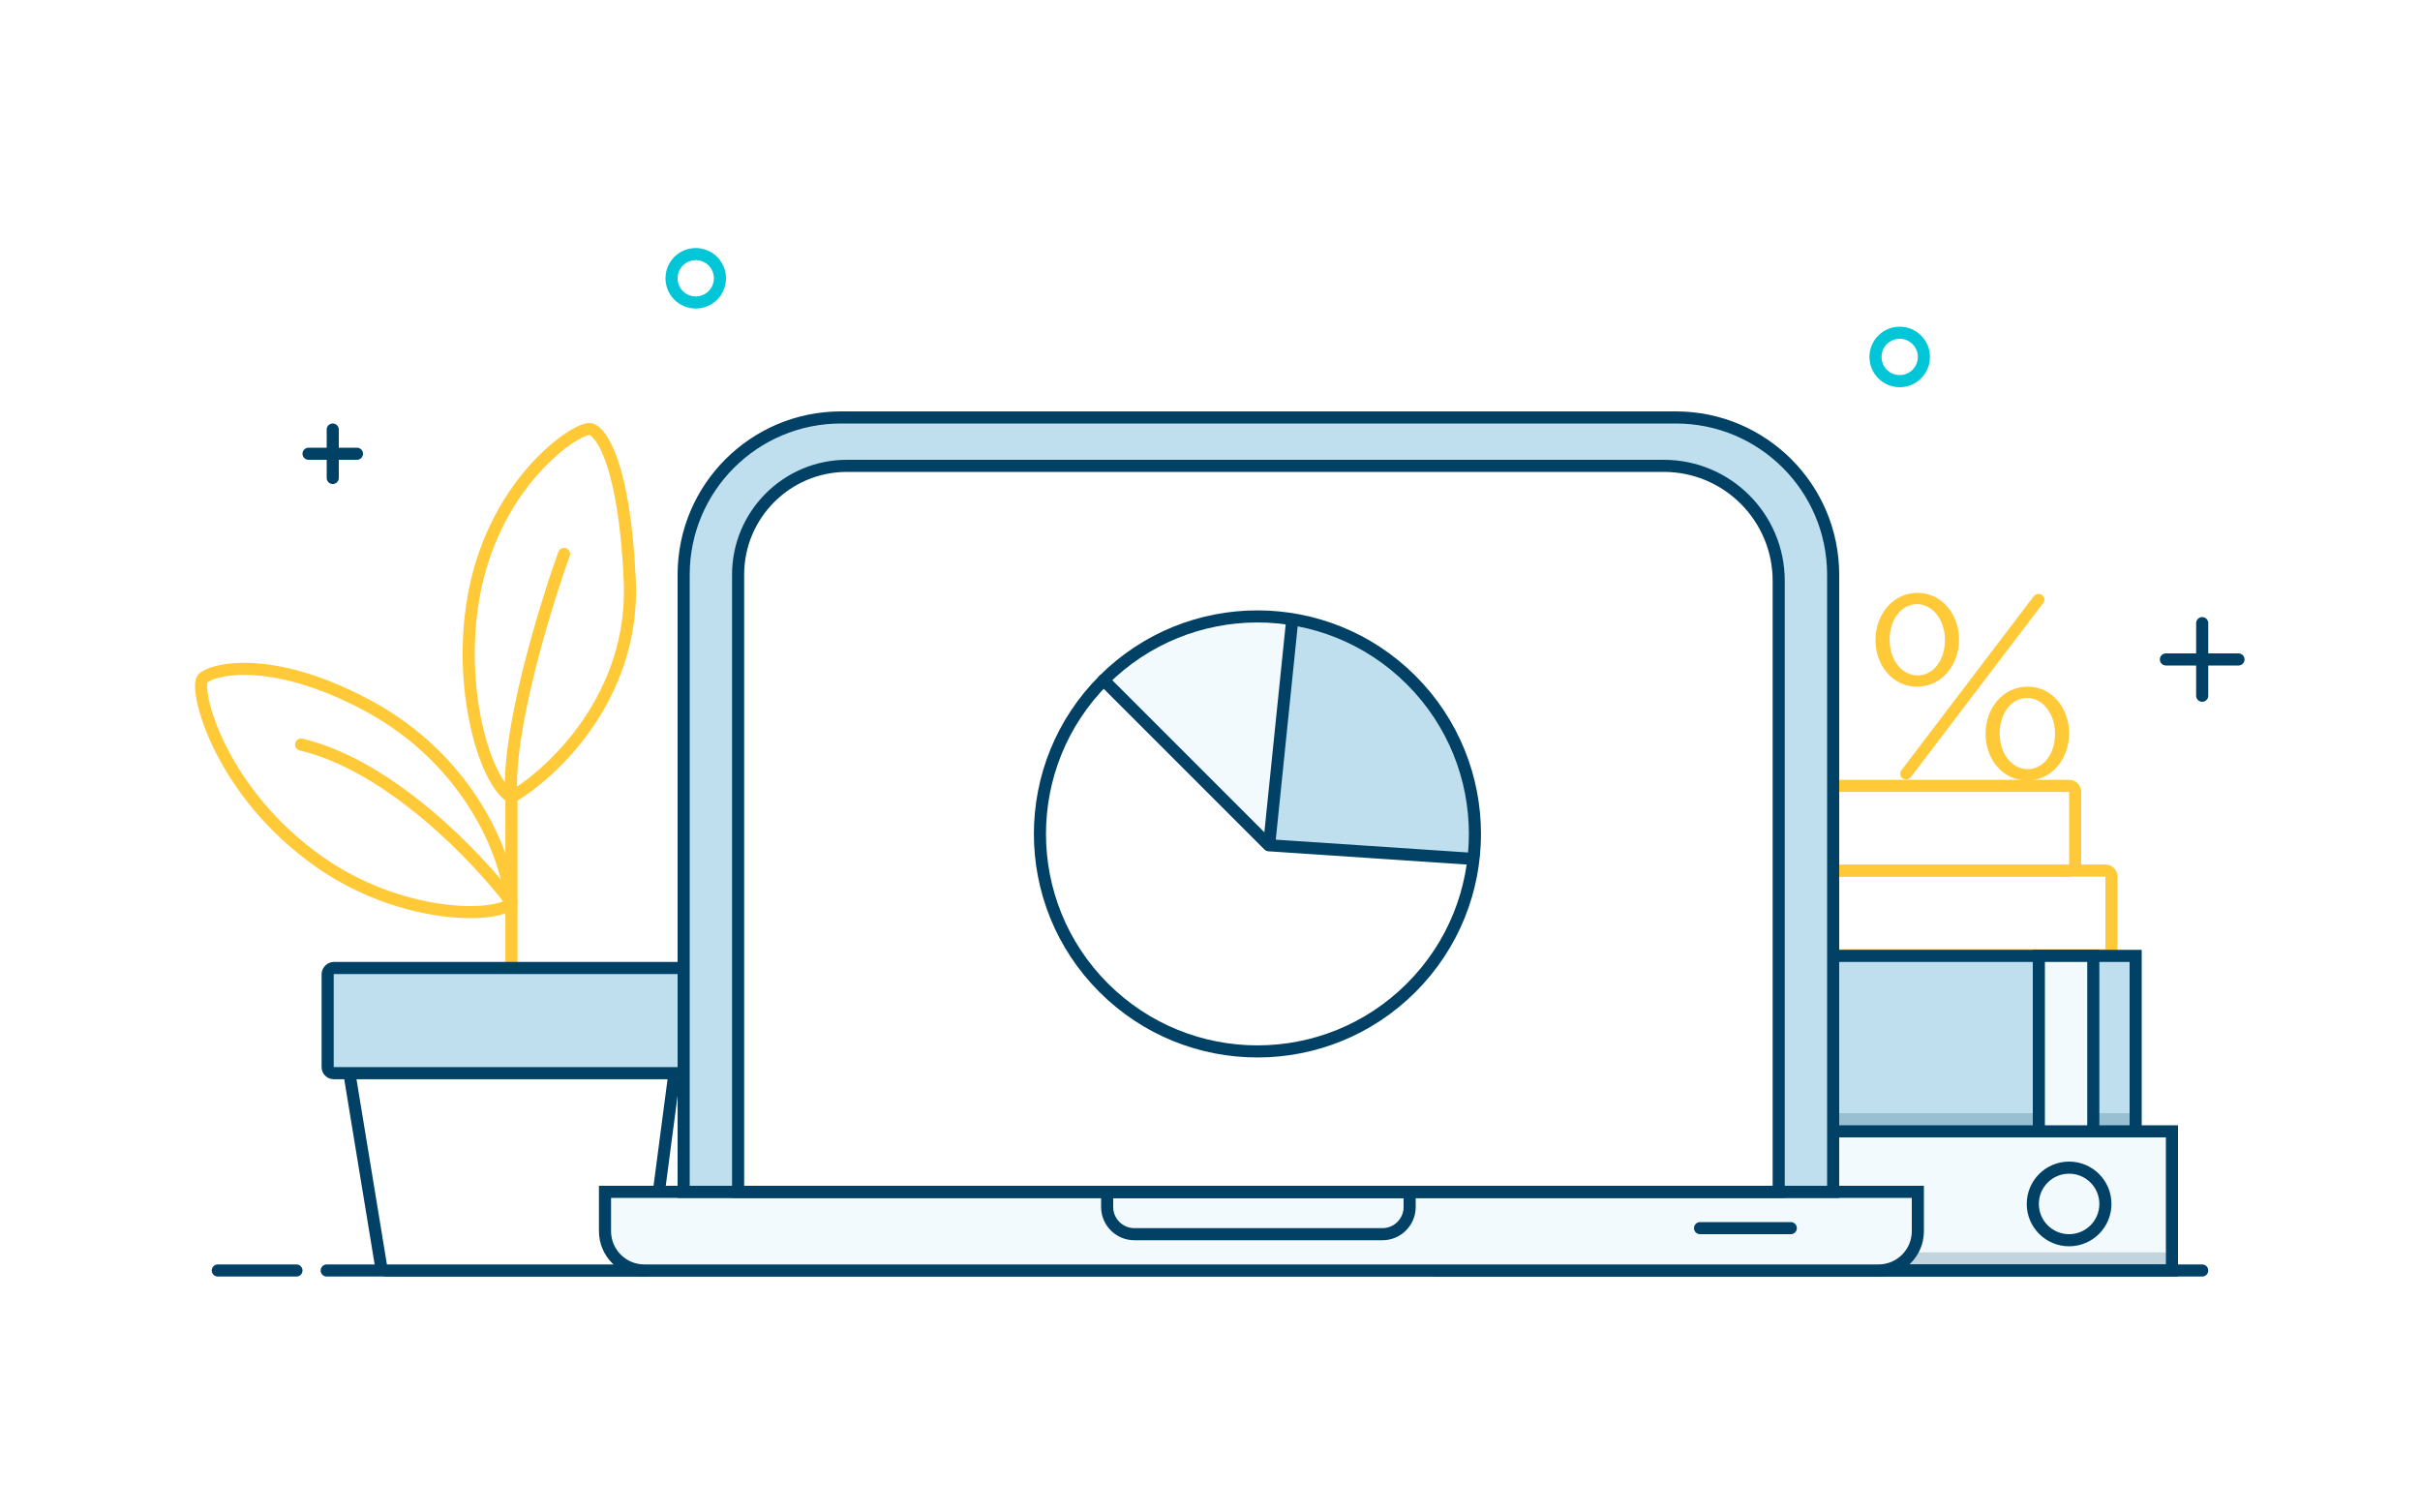 <svg width="400" height="250" viewBox="0 0 400 250" fill="none" xmlns="http://www.w3.org/2000/svg">
<rect width="400" height="250" fill="white"/>
<rect width="121" height="23" transform="matrix(-1 0 0 1 359 187)" fill="#F2FAFD" stroke="#004165" stroke-width="2"/>
<circle r="6" transform="matrix(-1 0 0 1 342 199)" fill="#F2FAFD" stroke="#004165" stroke-width="2"/>
<path opacity="0.2" fill-rule="evenodd" clip-rule="evenodd" d="M242 209.143C242 209.616 242.384 210 242.857 210H357.5C358.328 210 359 209.328 359 208.5V208.5C359 207.672 358.328 207 357.5 207H244.143C242.959 207 242 207.959 242 209.143V209.143Z" fill="#004165"/>
<path d="M364 210L54 210" stroke="#004165" stroke-width="2" stroke-linecap="round" stroke-linejoin="round"/>
<path d="M49 210H42.5H36" stroke="#004165" stroke-width="2" stroke-linecap="round" stroke-linejoin="round"/>
<path fill-rule="evenodd" clip-rule="evenodd" d="M119 46C119 48.209 117.21 50 115 50C112.791 50 111 48.209 111 46C111 43.79 112.791 42 115 42C117.21 42 119 43.79 119 46Z" stroke="#00C6D7" stroke-width="2" stroke-linecap="round" stroke-linejoin="round"/>
<path d="M364 103V115" stroke="#004165" stroke-width="2" stroke-linecap="round" stroke-linejoin="round"/>
<path d="M370 109H358" stroke="#004165" stroke-width="2" stroke-linecap="round" stroke-linejoin="round"/>
<path d="M55 79V71" stroke="#004165" stroke-width="2" stroke-linecap="round" stroke-linejoin="round"/>
<path d="M59 75H51" stroke="#004165" stroke-width="2" stroke-linecap="round" stroke-linejoin="round"/>
<path fill-rule="evenodd" clip-rule="evenodd" d="M318 59C318 61.209 316.21 63 314 63C311.791 63 310 61.209 310 59C310 56.79 311.791 55 314 55C316.21 55 318 56.79 318 59Z" stroke="#00C6D7" stroke-width="2" stroke-linecap="round" stroke-linejoin="round"/>
<path d="M84.539 158.929V131.766" stroke="#FFC937" stroke-width="2" stroke-linecap="round"/>
<path d="M84.538 131.766C91.419 127.783 104.964 115.035 104.095 95.912C103.226 76.79 99.387 71.285 97.576 70.923C95.403 70.489 80.913 80.006 78.02 100.258C75.847 115.469 80.555 129.593 84.538 131.766ZM84.538 131.766C83.669 121.336 89.971 100.621 93.23 91.567" stroke="#FFC937" stroke-width="2" stroke-linecap="round"/>
<path d="M60.636 116.555C77.526 125.563 83.964 141.49 84.436 149.427C80.707 152.012 65.649 151.399 53.031 142.631C36.23 130.957 32.111 113.957 33.474 112.21C34.61 110.754 44.339 107.864 60.636 116.555Z" stroke="#FFC937" stroke-width="2" stroke-linecap="round"/>
<path d="M84.539 149.15C79.106 141.907 64.547 126.551 49.771 123.074" stroke="#FFC937" stroke-width="2" stroke-linecap="round"/>
<path d="M111.345 178.403C111.423 177.804 110.957 177.273 110.353 177.273H58.905C58.288 177.273 57.818 177.826 57.918 178.435L62.966 209.162C63.045 209.645 63.463 210 63.953 210H106.315C106.817 210 107.241 209.628 107.306 209.13L111.345 178.403Z" fill="white" stroke="#004165" stroke-width="2" stroke-linecap="round"/>
<rect width="60.843" height="17.384" rx="1" transform="matrix(-1 0 0 1 115 160.001)" fill="#BFDEEE" stroke="#004165" stroke-width="2" stroke-linecap="round"/>
<rect x="296" y="157.896" width="14" height="53" rx="1" transform="rotate(-90 296 157.896)" fill="white" stroke="#FFC937" stroke-width="2"/>
<rect x="290" y="143.896" width="14" height="53" rx="1" transform="rotate(-90 290 143.896)" fill="white" stroke="#FFC937" stroke-width="2"/>
<path d="M316.857 113.5C321.025 113.5 323.804 109.82 323.804 105.75V105.663C323.804 101.68 321.07 98 316.947 98C312.779 98 310 101.68 310 105.75V105.837C310 109.863 312.734 113.5 316.857 113.5ZM314.078 127.918C314.078 128.437 314.527 128.827 315.064 128.827C315.423 128.827 315.692 128.654 315.916 128.351L337.742 99.645C337.877 99.472 337.922 99.299 337.922 99.082C337.922 98.563 337.473 98.173 336.936 98.173C336.577 98.173 336.308 98.346 336.084 98.649L314.258 127.355C314.123 127.528 314.078 127.701 314.078 127.918ZM335.053 129C339.221 129 342 125.32 342 121.25V121.163C342 117.18 339.266 113.5 335.143 113.5C330.975 113.5 328.196 117.18 328.196 121.25V121.337C328.196 125.363 330.93 129 335.053 129ZM316.947 111.638C314.437 111.638 312.331 109.17 312.331 105.75V105.663C312.331 102.503 314.213 99.862 316.857 99.862C319.367 99.862 321.473 102.373 321.473 105.75V105.837C321.473 109.084 319.591 111.638 316.947 111.638ZM335.143 127.138C332.633 127.138 330.527 124.67 330.527 121.25V121.163C330.527 118.003 332.409 115.362 335.053 115.362C337.563 115.362 339.669 117.873 339.669 121.25V121.337C339.669 124.584 337.787 127.138 335.143 127.138Z" fill="#FFC937"/>
<rect width="102" height="29" transform="matrix(-1 0 0 1 353 158)" fill="#BFDEEE" stroke="#004165" stroke-width="2"/>
<path opacity="0.2" fill-rule="evenodd" clip-rule="evenodd" d="M258 187H352V184H258V187Z" fill="#004165"/>
<rect width="9" height="29" transform="matrix(-1 0 0 1 346 158)" fill="#F2FAFD" stroke="#004165" stroke-width="2"/>
<path d="M308 197H109H100V203.5C100 207.09 102.91 210 106.5 210H109H308H310.5C314.09 210 317 207.09 317 203.5V197H308Z" fill="#F2FAFD"/>
<path d="M109 197H317V203.5C317 207.09 314.09 210 310.5 210H109M308 197H100V203.5C100 207.09 102.91 210 106.5 210H308" stroke="#004165" stroke-width="2"/>
<path d="M183 197H233V199.5C233 201.985 230.985 204 228.5 204H187.5C185.015 204 183 201.985 183 199.5V197Z" stroke="#004165" stroke-width="2"/>
<line x1="281" y1="203" x2="296" y2="203" stroke="#004165" stroke-width="2" stroke-linecap="round" stroke-linejoin="round"/>
<path d="M113 95C113 80.641 124.641 69 139 69H277C291.359 69 303 80.641 303 95V197H113V95Z" fill="#BFDEEE" stroke="#004165" stroke-width="2"/>
<path d="M122 95C122 85.059 130.059 77 140 77H275C285.493 77 294 85.507 294 96V197H122V95Z" fill="white" stroke="#004165" stroke-width="2"/>
<path d="M214 103.719C198.385 100.494 186.827 108.902 183 113.509L209.981 140L214 103.719Z" fill="#F2FAFD"/>
<path d="M243.617 142L209 139.706L213.694 103L223.082 105.868C224.451 106.632 228.245 108.965 232.469 112.176C237.75 116.191 241.27 124.794 243.031 129.956C244.439 134.085 244.008 139.706 243.617 142Z" fill="#BFDEEE"/>
<circle cx="207.841" cy="137.841" r="35.95" transform="rotate(-45 207.841 137.841)" stroke="#004165" stroke-width="2"/>
<path d="M182.42 112.42L209.713 139.713L243.101 141.941" stroke="#004165" stroke-width="2" stroke-linecap="round" stroke-linejoin="round"/>
<path d="M209.765 139.765L213.581 102.58" stroke="#004165" stroke-width="2"/>
</svg>
